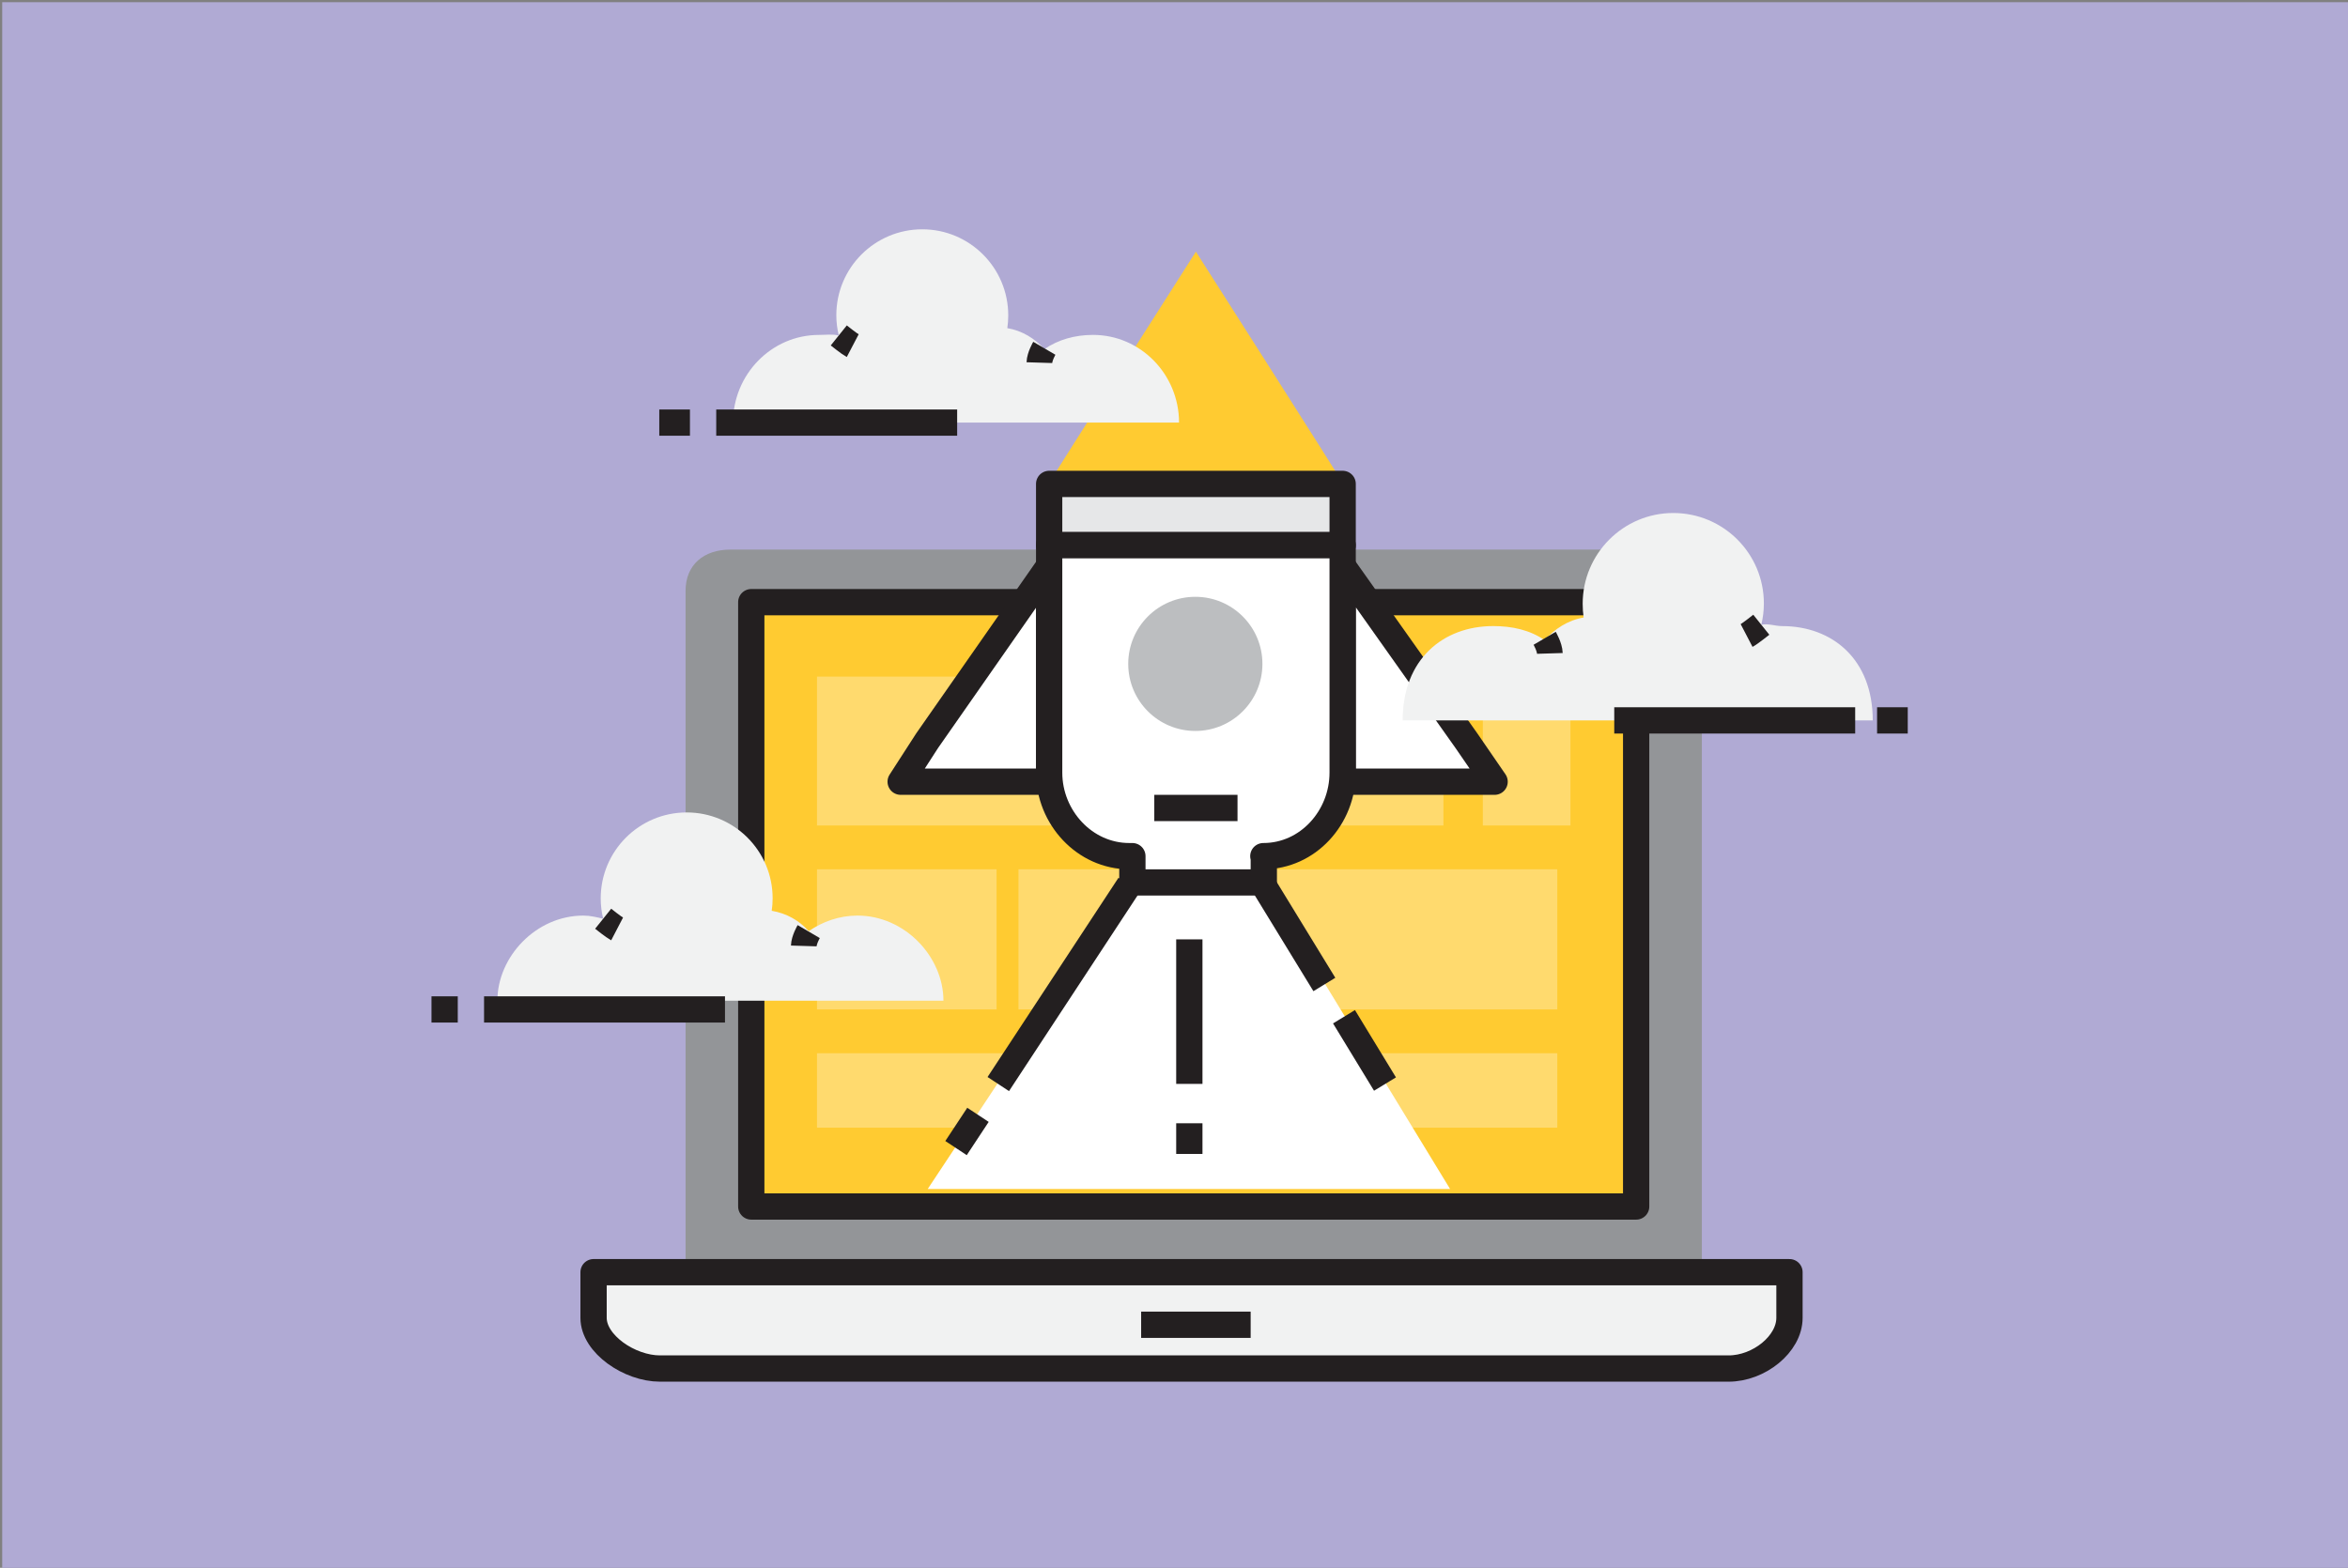 <?xml version="1.0" encoding="utf-8"?>
<!-- Generator: Adobe Illustrator 16.0.0, SVG Export Plug-In . SVG Version: 6.00 Build 0)  -->
<!DOCTYPE svg PUBLIC "-//W3C//DTD SVG 1.1//EN" "http://www.w3.org/Graphics/SVG/1.1/DTD/svg11.dtd">
<svg version="1.1" id="Layer_1" xmlns="http://www.w3.org/2000/svg" xmlns:xlink="http://www.w3.org/1999/xlink" x="0px" y="0px"
	 width="536px" height="358px" viewBox="0 0 536 358" enable-background="new 0 0 536 358" xml:space="preserve">
<rect x="0" y="0" width="536" height="358" fill="#808080" stroke="none"/>
<rect x="0.5" y="0.5" fill="#B0AAD4" width="536" height="358"/>
<g>
	<path fill="#939598" d="M388.5,134.935c0-6.005-3.919-9.435-9.927-9.435H166.692c-6.009,0-10.192,3.43-10.192,9.435V290.5h232
		V134.935z"/>
	<path fill="#F1F2F2" stroke="#231F20" stroke-width="6" stroke-linejoin="round" stroke-miterlimit="10" d="M135.5,290.5v10.427
		c0,6,8.248,11.573,15.166,11.573h243.932c6.921,0,13.902-5.573,13.902-11.573V290.5H135.5z"/>
	
		<rect x="171.5" y="137.5" fill="#FFCB31" stroke="#231F20" stroke-width="6" stroke-linejoin="round" stroke-miterlimit="10" width="202" height="138"/>
	
		<line fill="none" stroke="#231F20" stroke-width="6" stroke-linejoin="round" stroke-miterlimit="10" x1="260.5" y1="302.5" x2="285.5" y2="302.5"/>
	<rect x="338.5" y="154.5" opacity="0.3" fill="#FFFFFF" width="20" height="34"/>
	<rect x="186.5" y="154.5" opacity="0.3" fill="#FFFFFF" width="143" height="34"/>
	<rect x="186.5" y="198.5" opacity="0.3" fill="#FFFFFF" width="41" height="32"/>
	<rect x="232.5" y="198.5" opacity="0.3" fill="#FFFFFF" width="123" height="32"/>
	<rect x="186.5" y="240.5" opacity="0.3" fill="#FFFFFF" width="169" height="17"/>
</g>
<polyline fill="#FFFFFF" points="258.042,201.607 211.781,271.5 331.023,271.5 288.289,201.4 "/>
<g>
	<g>
		<path fill="#FFCB31" d="M306.5,110.299c0-0.292-33.5-52.828-33.5-52.828s-33.5,52.536-33.5,52.828v0.201h67V110.299z"/>
		
			<rect x="239.5" y="110.5" fill="#E6E7E8" stroke="#231F20" stroke-width="6" stroke-linejoin="round" stroke-miterlimit="10" width="67" height="14"/>
	</g>
	<polygon fill="#FFFFFF" stroke="#231F20" stroke-width="6" stroke-linejoin="round" stroke-miterlimit="10" points="
		334.747,169.129 306.5,129.237 306.5,168.526 306.5,178.5 341.188,178.5 	"/>
	<polygon fill="#FFFFFF" stroke="#231F20" stroke-width="6" stroke-linejoin="round" stroke-miterlimit="10" points="
		211.651,169.129 205.602,178.5 239.5,178.5 239.5,168.526 239.5,129.237 	"/>
	<path fill="#FFFFFF" stroke="#231F20" stroke-width="6" stroke-linejoin="round" stroke-miterlimit="10" d="M239.5,124.5v51.935
		c0,10.201,8.087,19.065,18.286,19.065h0.714v6h30v-6h-0.106c10.201,0,18.106-8.864,18.106-19.065V124.5H239.5z"/>
	<g>
		<circle fill="#BCBEC0" cx="272.868" cy="151.595" r="15.316"/>
	</g>
	
		<line fill="none" stroke="#231F20" stroke-width="6" stroke-linejoin="round" stroke-miterlimit="10" x1="263.5" y1="184.5" x2="282.5" y2="184.5"/>
</g>
<line fill="none" stroke="#231F20" stroke-width="5.86" stroke-linejoin="round" stroke-miterlimit="10" x1="257.762" y1="202.063" x2="227.888" y2="247.541"/>
<line fill="none" stroke="#231F20" stroke-width="5.86" stroke-linejoin="round" stroke-miterlimit="10" x1="288.415" y1="202.063" x2="302.324" y2="224.803"/>
<line fill="none" stroke="#231F20" stroke-width="5.86" stroke-linejoin="round" stroke-miterlimit="10" x1="306.807" y1="232.168" x2="316.166" y2="247.541"/>
<line fill="none" stroke="#231F20" stroke-width="6" stroke-linejoin="round" stroke-miterlimit="10" x1="271.5" y1="214.5" x2="271.5" y2="247.5"/>
<line fill="none" stroke="#231F20" stroke-width="5.86" stroke-linejoin="round" stroke-miterlimit="10" x1="223.252" y1="254.567" x2="218.243" y2="262.161"/>
<line fill="none" stroke="#231F20" stroke-width="6" stroke-linejoin="round" stroke-miterlimit="10" x1="271.5" y1="256.5" x2="271.5" y2="263.5"/>
<g>
	<path fill="none" stroke="#231F20" stroke-width="5.86" stroke-linejoin="round" stroke-miterlimit="10" d="M427.18,162.776"/>
	<path fill="#F1F2F2" d="M340.883,142.961c4.355,0,8.395,0.916,11.729,3.22c2.265-2.573,5.374-4.584,8.903-5.172
		c-0.146-0.988-0.223-2.104-0.223-3.134c0-11.422,9.26-20.733,20.681-20.733c11.419,0,20.682,9.23,20.682,20.652
		c0,1.685-0.208,3.307-0.589,4.873c1.529-0.361,3.126,0.3,4.768,0.3c11.42,0,20.678,7.531,20.678,21.531H320.2
		C320.2,150.5,329.457,142.961,340.883,142.961z"/>
	<path fill="none" stroke="#231F20" stroke-width="5.86" stroke-linejoin="round" stroke-miterlimit="10" d="M402.066,142.655
		c0,0-2.525,2.025-3.355,2.458"/>
	<path fill="none" stroke="#231F20" stroke-width="5.86" stroke-linejoin="round" stroke-miterlimit="10" d="M352.612,145.751
		c0,0,1.144,1.954,1.19,3.454"/>
</g>
<g>
	<path fill="none" stroke="#231F20" stroke-width="5.86" stroke-linejoin="round" stroke-miterlimit="10" d="M113.863,228.881"/>
	<path fill="#F1F2F2" d="M195.744,209.07c-4.132,0-7.964,1.375-11.13,3.56c-2.148-2.44-5.098-4.096-8.448-4.653
		c0.138-0.938,0.211-1.872,0.211-2.849c0-10.837-8.786-19.61-19.623-19.61c-10.835,0-19.623,8.791-19.623,19.629
		c0,1.599,0.197,3.151,0.559,4.64c-1.452-0.343-2.967-0.717-4.523-0.717c-10.836,0-19.621,9.431-19.621,19.431h101.821
		C215.368,218.5,206.584,209.07,195.744,209.07z"/>
	<path fill="none" stroke="#231F20" stroke-width="5.86" stroke-linejoin="round" stroke-miterlimit="10" d="M137.691,209.789
		c0,0,2.396,1.921,3.183,2.332"/>
	<path fill="none" stroke="#231F20" stroke-width="5.86" stroke-linejoin="round" stroke-miterlimit="10" d="M184.614,212.726
		c0,0-1.085,1.854-1.129,3.278"/>
</g>
<g>
	<path fill="none" stroke="#231F20" stroke-width="5.86" stroke-linejoin="round" stroke-miterlimit="10" d="M167.648,95.687"/>
	<path fill="#F1F2F2" d="M249.529,76.474c-4.133,0-7.964,1.075-11.13,3.261c-2.149-2.441-5.098-4.246-8.448-4.804
		c0.137-0.938,0.211-1.945,0.211-2.922c0-10.838-8.786-19.647-19.623-19.647c-10.834,0-19.623,8.771-19.623,19.609
		c0,1.599,0.198,3.142,0.559,4.63c-1.451-0.343-2.967-0.124-4.524-0.124c-10.834,0-19.62,9.023-19.62,20.023h101.821
		C269.153,85.5,260.37,76.474,249.529,76.474z"/>
	<path fill="none" stroke="#231F20" stroke-width="5.86" stroke-linejoin="round" stroke-miterlimit="10" d="M191.476,76.594
		c0,0,2.396,1.921,3.184,2.333"/>
	<path fill="none" stroke="#231F20" stroke-width="5.86" stroke-linejoin="round" stroke-miterlimit="10" d="M238.399,79.53
		c0,0-1.085,1.855-1.129,3.279"/>
</g>
<line fill="none" stroke="#231F20" stroke-width="6" stroke-linejoin="round" stroke-miterlimit="10" x1="218.5" y1="96.5" x2="163.5" y2="96.5"/>
<line fill="none" stroke="#231F20" stroke-width="6" stroke-linejoin="round" stroke-miterlimit="10" x1="157.5" y1="96.5" x2="150.5" y2="96.5"/>
<line fill="none" stroke="#231F20" stroke-width="6" stroke-linejoin="round" stroke-miterlimit="10" x1="165.5" y1="230.5" x2="110.5" y2="230.5"/>
<line fill="none" stroke="#231F20" stroke-width="6" stroke-linejoin="round" stroke-miterlimit="10" x1="104.5" y1="230.5" x2="98.5" y2="230.5"/>
<line fill="none" stroke="#231F20" stroke-width="6" stroke-linejoin="round" stroke-miterlimit="10" x1="368.5" y1="164.5" x2="423.5" y2="164.5"/>
<line fill="none" stroke="#231F20" stroke-width="6" stroke-linejoin="round" stroke-miterlimit="10" x1="428.5" y1="164.5" x2="435.5" y2="164.5"/>
</svg>

